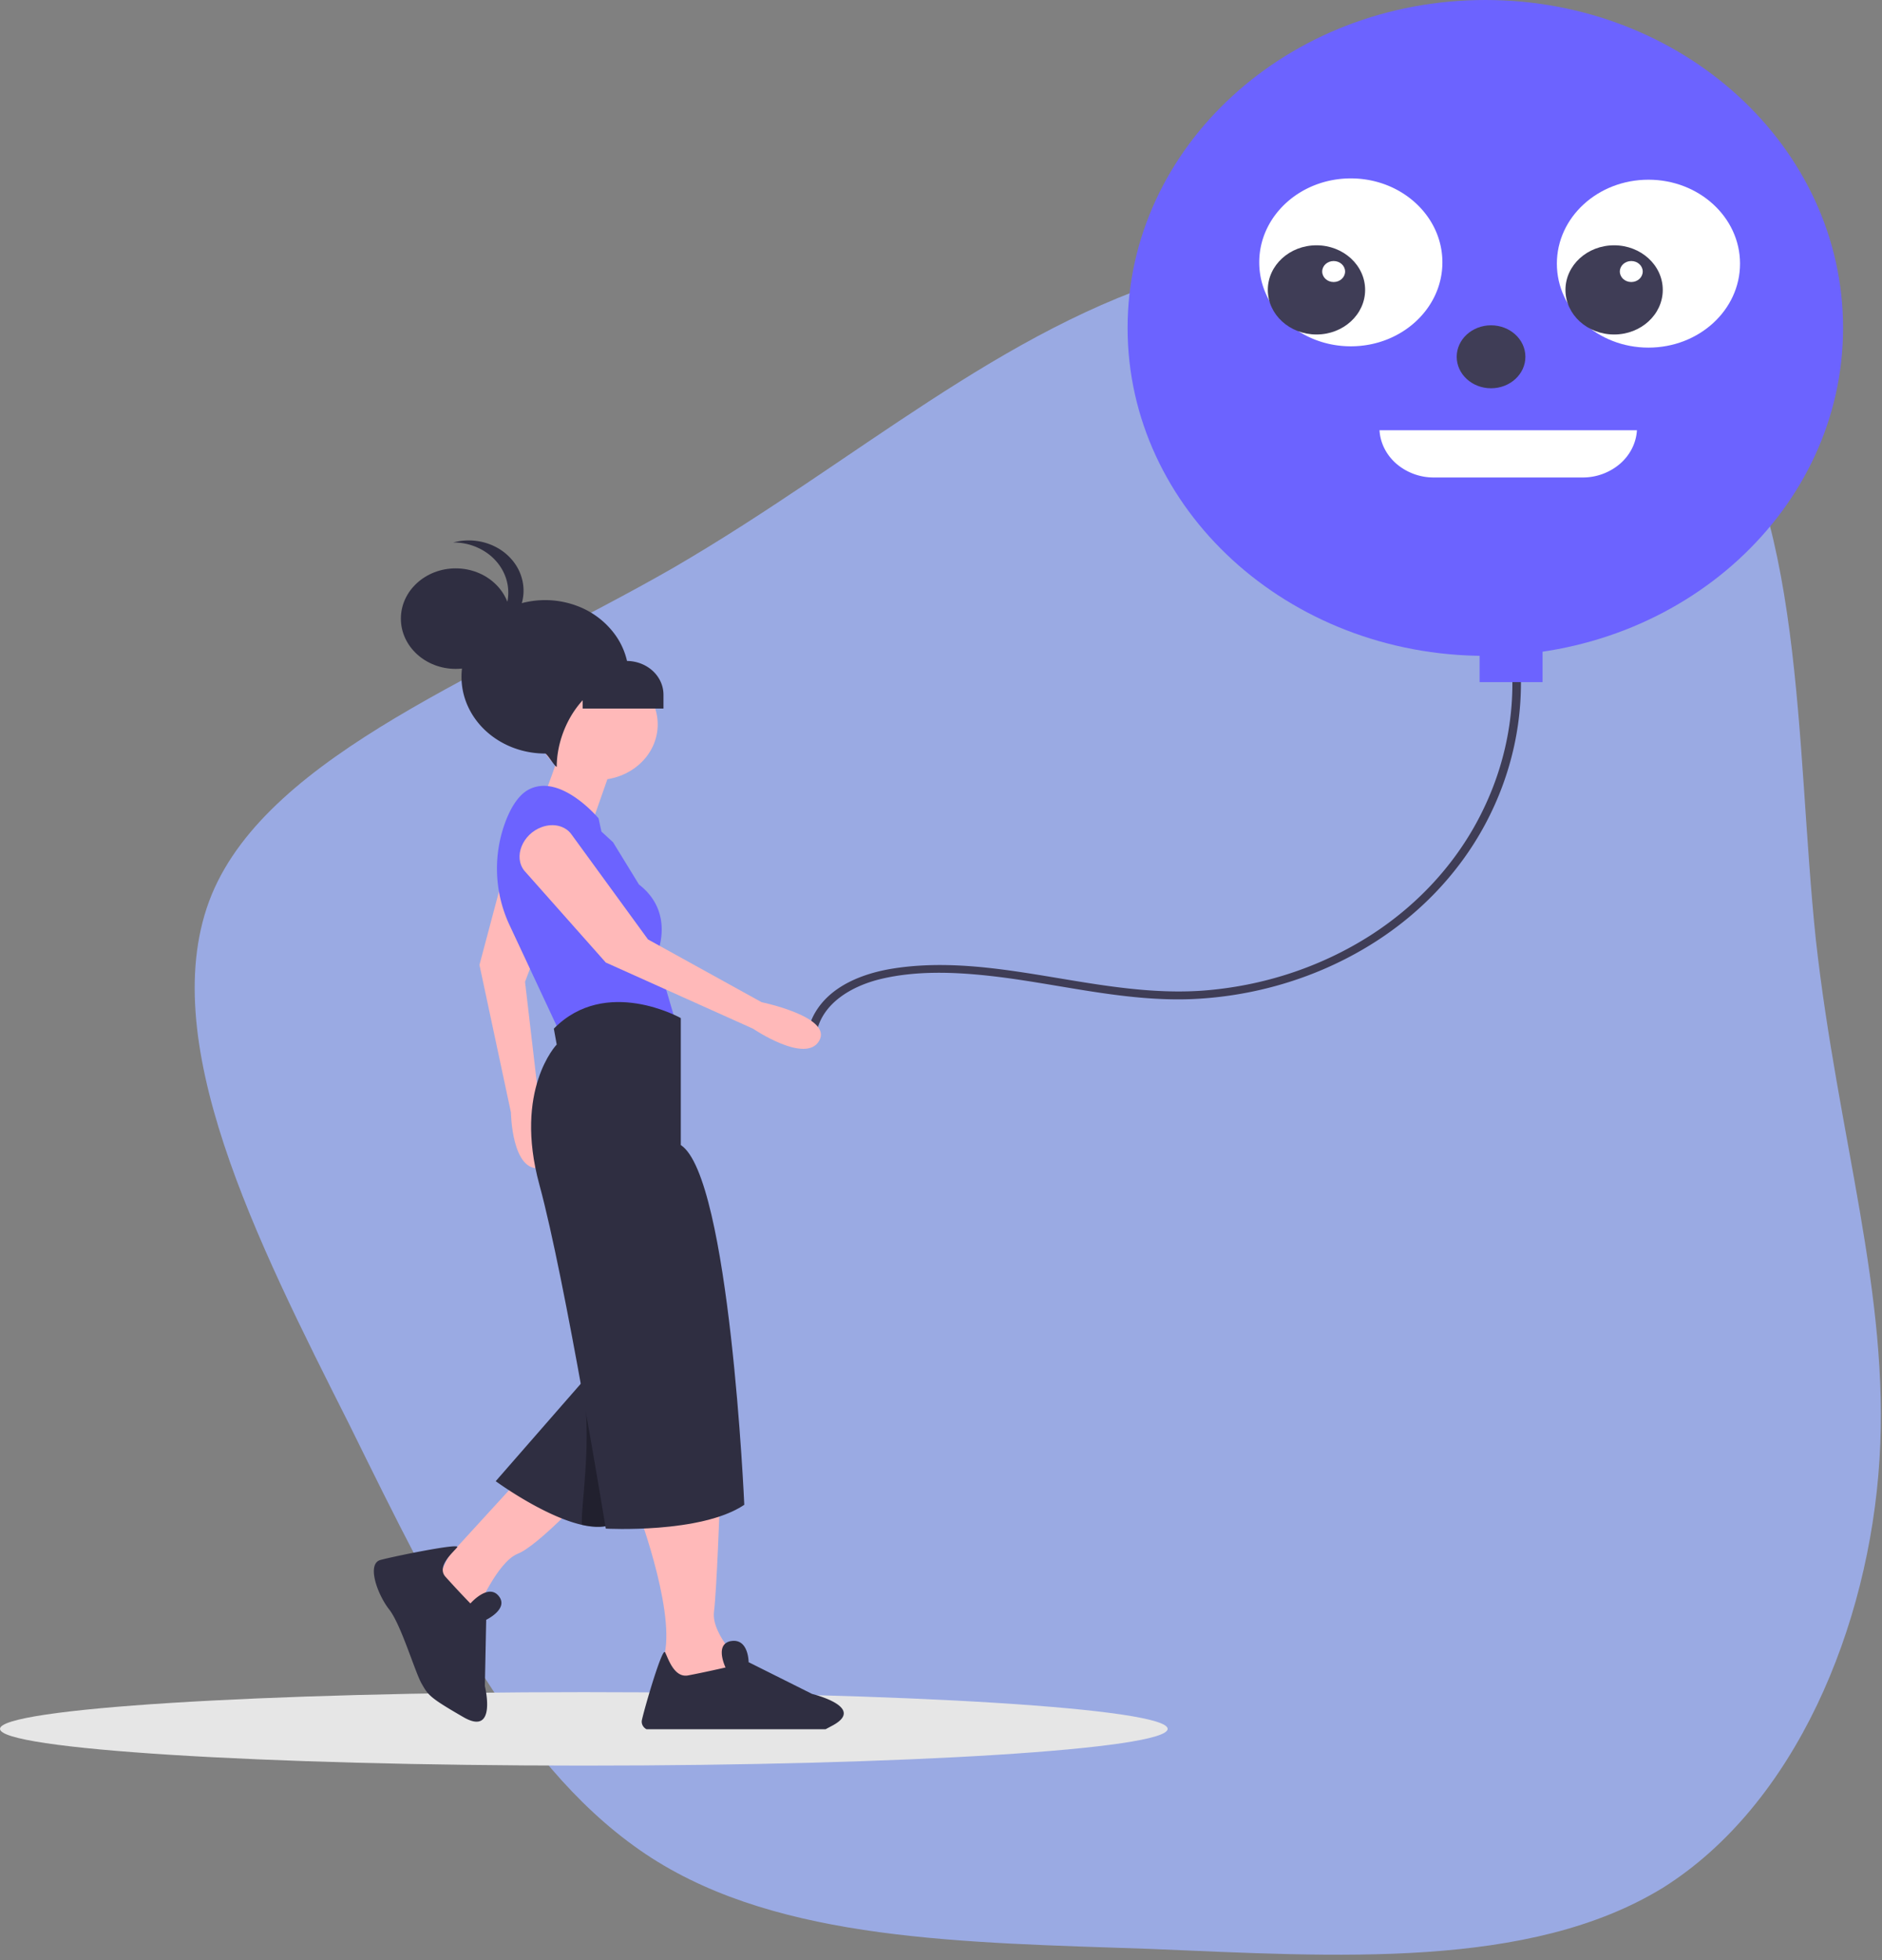 <svg width="145" height="151" fill="none" xmlns="http://www.w3.org/2000/svg"><rect width="100%" height="100%" fill="#808080" stroke="none"/><path d="M130.907 28.719c8.2 10.1 7.4 28.5 9 43.7 1.7 15.2 5.7 27.2 4.9 40-.8 12.9-6.5 26.6-16.7 33-10.3 6.3-25.1 5.3-39.5 4.7-14.4-.5-28.4-.6-38.4-7-10.1-6.5-16.3-19.2-23.3-33.4-7.1-14.1-15.1-29.8-10.6-40.8 4.5-10.9 21.5-17.1 35.6-25.2 14.1-8.2 25.2-18.4 39.4-22.6 14.1-4.2 31.4-2.4 39.6 7.6Z" fill="#9AAAE3"/><g clip-path="url(#a)"><path d="M44.981 136c24.843 0 44.982-1.267 44.982-2.829 0-1.563-20.14-2.829-44.982-2.829S0 131.608 0 133.171C0 134.733 20.139 136 44.981 136Z" fill="#E6E6E6"/><path d="M62.914 79.537c.442-2.272 2.727-3.607 5.005-4.141 2.601-.61 5.374-.535 8.02-.26 5.33.554 10.564 2.051 15.972 1.819 4.703-.217 9.261-1.561 13.22-3.899 3.981-2.345 7.19-5.642 9.28-9.534 2.105-3.917 3.039-8.276 2.705-12.631a22.604 22.604 0 0 0-.194-1.619c-.059-.384-.697-.22-.638.161.644 4.331-.021 8.74-1.923 12.748-1.867 3.968-4.901 7.381-8.762 9.86-3.85 2.464-8.349 3.939-13.03 4.272-5.34.357-10.529-1.05-15.776-1.687-2.65-.322-5.353-.442-8-.02-2.343.374-4.748 1.335-5.95 3.325-.275.45-.466.938-.567 1.445-.074.382.564.545.638.161Z" fill="#3F3D56"/><path d="M114.438 50.52C129.66 50.52 142 39.21 142 25.26 142 11.31 129.66 0 114.438 0 99.216 0 86.876 11.31 86.876 25.26c0 13.95 12.34 25.26 27.562 25.26Z" fill="#6C63FF"/><path d="M104.075 26.675c3.896 0 7.055-2.896 7.055-6.467 0-3.571-3.159-6.466-7.055-6.466-3.897 0-7.056 2.895-7.056 6.466s3.159 6.467 7.056 6.467ZM106.285 33.141c.058.982.524 1.906 1.302 2.582a4.406 4.406 0 0 0 2.882 1.056h11.466a4.408 4.408 0 0 0 2.882-1.056c.778-.676 1.244-1.6 1.301-2.582h-19.833Z" fill="#fff"/><path d="M101.429 25.765c2.07 0 3.748-1.538 3.748-3.435s-1.678-3.435-3.748-3.435c-2.07 0-3.749 1.538-3.749 3.435s1.678 3.435 3.749 3.435Z" fill="#3F3D56"/><path d="M102.752 21.724c.487 0 .882-.362.882-.809 0-.446-.395-.808-.882-.808-.488 0-.882.362-.882.808 0 .447.394.809.882.809ZM127.006 26.776c3.897 0 7.056-2.895 7.056-6.467 0-3.571-3.159-6.467-7.056-6.467-3.897 0-7.056 2.896-7.056 6.467 0 3.572 3.159 6.467 7.056 6.467Z" fill="#fff"/><path d="M124.36 25.765c2.07 0 3.749-1.538 3.749-3.435s-1.679-3.435-3.749-3.435c-2.07 0-3.748 1.538-3.748 3.435s1.678 3.435 3.748 3.435Z" fill="#3F3D56"/><path d="M125.683 21.724c.487 0 .882-.362.882-.809 0-.446-.395-.808-.882-.808s-.882.362-.882.808c0 .447.395.809.882.809Z" fill="#fff"/><path d="M114.879 29.908c1.461 0 2.646-1.086 2.646-2.425 0-1.34-1.185-2.425-2.646-2.425-1.461 0-2.646 1.086-2.646 2.425 0 1.34 1.185 2.425 2.646 2.425Z" fill="#3F3D56"/><path d="M118.848 49.105h-4.851v3.436h4.851v-3.435Z" fill="#6C63FF"/><path d="M49.228 116.624s3.113 8.355 1.78 11.411l4.001 3.26 2.446-2.853s-2.668-2.445-2.446-4.279c.222-1.833.445-8.354.445-8.354l-6.226.815Z" fill="#FFB9B9"/><path d="m64.123 132.924-.514.274h-13.8a.693.693 0 0 1-.294-.29.615.615 0 0 1-.064-.391c.065-.303.23-.918.434-1.625.483-1.674 1.194-3.865 1.348-3.632v.001h.002v.002c.216.364.66 1.994 1.773 1.791 1.113-.205 2.892-.612 2.892-.612s-.635-1.307-.028-1.835a.883.883 0 0 1 .472-.202c1.334-.203 1.334 1.629 1.334 1.629l4.89 2.445c.422.107.834.245 1.231.413.993.425 1.974 1.153.324 2.032Z" fill="#2F2E41"/><path d="m40.335 113.568-5.78 6.317-1.557 3.26L35 124.571l1.779-.611s1.556-3.668 3.113-4.279c1.556-.612 5.336-4.687 5.336-4.687l-4.892-1.426Z" fill="#FFB9B9"/><path d="m52.452 108.721-2.948 5.008-2.112 3.586c-.676.369-1.576.363-2.546.145a10.394 10.394 0 0 1-1.325-.406c-2.645-.992-5.329-2.962-5.329-2.962l5.078-5.816 1.659-1.897.393-.452 1.897.744 3.346 1.31 1.887.74Z" fill="#2F2E41"/><path d="m39.295 65.472-2.355 8.853 2.424 11.358s.06 4.643 2.281 4.29c2.221-.352-.106-5.034-.106-5.034l-1.087-9.313 3.474-9.2c.281-.746-.074-1.546-.89-2.002-1.375-.77-3.33-.222-3.741 1.048ZM47.561 57.84l-2 5.705-3.78-1.834s1.556-4.075 1.556-4.686c0-.612 4.224.815 4.224.815Z" fill="#FFB9B9"/><path d="M46.005 60.081c2.578 0 4.669-1.916 4.669-4.279s-2.09-4.279-4.67-4.279c-2.578 0-4.668 1.916-4.668 4.279s2.09 4.279 4.669 4.279Z" fill="#FFB9B9"/><path d="m47.227 64.87-.889-.816-.222-1.019s-2.89-3.463-5.336-2.24c-.764.381-1.333 1.26-1.754 2.29a10.27 10.27 0 0 0 .28 8.275l3.92 8.384 8.893-.815-1.556-5.298s1.556-3.26-1.335-5.502l-2-3.26Z" fill="#6C63FF"/><path opacity=".3" d="m52.452 108.721-2.948 5.008-2.112 3.586c-.676.369-1.576.363-2.546.145-.169-1.031.84-6.48.047-10.922l.036-.159.393-.452 1.897.744 3.346 1.31 1.887.74Z" fill="#000"/><path d="M52.452 78.42s-5.78-3.26-9.782.814l.222 1.223s-3.335 3.464-1.334 10.8c2.001 7.335 5.114 26.488 5.114 26.488s7.337.408 10.672-1.834c0 0-1.112-25.266-4.892-27.711v-9.78Z" fill="#2F2E41"/><path d="m40.399 67.07 6.273 7.07 11.339 5.094s4.072 2.763 5.108.928c1.036-1.835-4.441-2.965-4.441-2.965l-8.753-4.835-5.9-8.097c-.477-.656-1.387-.88-2.277-.56-1.5.539-2.205 2.297-1.35 3.366Z" fill="#FFB9B9"/><path d="M36.242 123.512s1.363-1.571 2.177-.581c.814.99-.96 1.838-.96 1.838l-.103 5.105s.968 3.904-1.646 2.396c-2.613-1.509-2.716-1.689-3.23-2.593-.514-.903-1.577-4.532-2.494-5.702-.917-1.17-1.756-3.527-.668-3.817 1.088-.291 6.162-1.325 5.91-.981-.254.345-1.625 1.46-.914 2.269a76.347 76.347 0 0 0 1.928 2.066ZM48.45 52.15v-.016a5.565 5.565 0 0 0-1.086-3.282 6.36 6.36 0 0 0-2.894-2.177 6.995 6.995 0 0 0-3.725-.336 6.65 6.65 0 0 0-3.301 1.617 5.774 5.774 0 0 0-1.765 3.026 5.452 5.452 0 0 0 .367 3.414c.488 1.08 1.315 2.002 2.375 2.651 1.06.65 2.307.996 3.582.996.15 0 .742 1.028.89 1.02.008-3.12 2.21-6.704 5.557-6.913Z" fill="#2F2E41"/><path d="M35.11 51.523c2.334 0 4.225-1.733 4.225-3.871 0-2.139-1.891-3.872-4.224-3.872s-4.225 1.733-4.225 3.872c0 2.138 1.892 3.871 4.225 3.871Z" fill="#2F2E41"/><path d="M34.917 41.787a4.454 4.454 0 0 1 2.776.934c.772.608 1.278 1.451 1.425 2.375a3.608 3.608 0 0 1-.627 2.648c-.55.785-1.392 1.36-2.37 1.621a4.55 4.55 0 0 0 1.754-.352 4.21 4.21 0 0 0 1.435-.988c.396-.42.688-.913.857-1.445.17-.533.212-1.093.125-1.641a3.676 3.676 0 0 0-.63-1.54 4.065 4.065 0 0 0-1.272-1.161 4.467 4.467 0 0 0-1.683-.572 4.59 4.59 0 0 0-1.79.121ZM44.893 50.912h3.384c.754 0 1.476.274 2.01.762.532.489.831 1.15.831 1.842v1.064h-6.225v-3.668Z" fill="#2F2E41"/></g><defs><clipPath id="a"><path fill="#fff" d="M0 0h142v136H0z"/></clipPath></defs></svg>